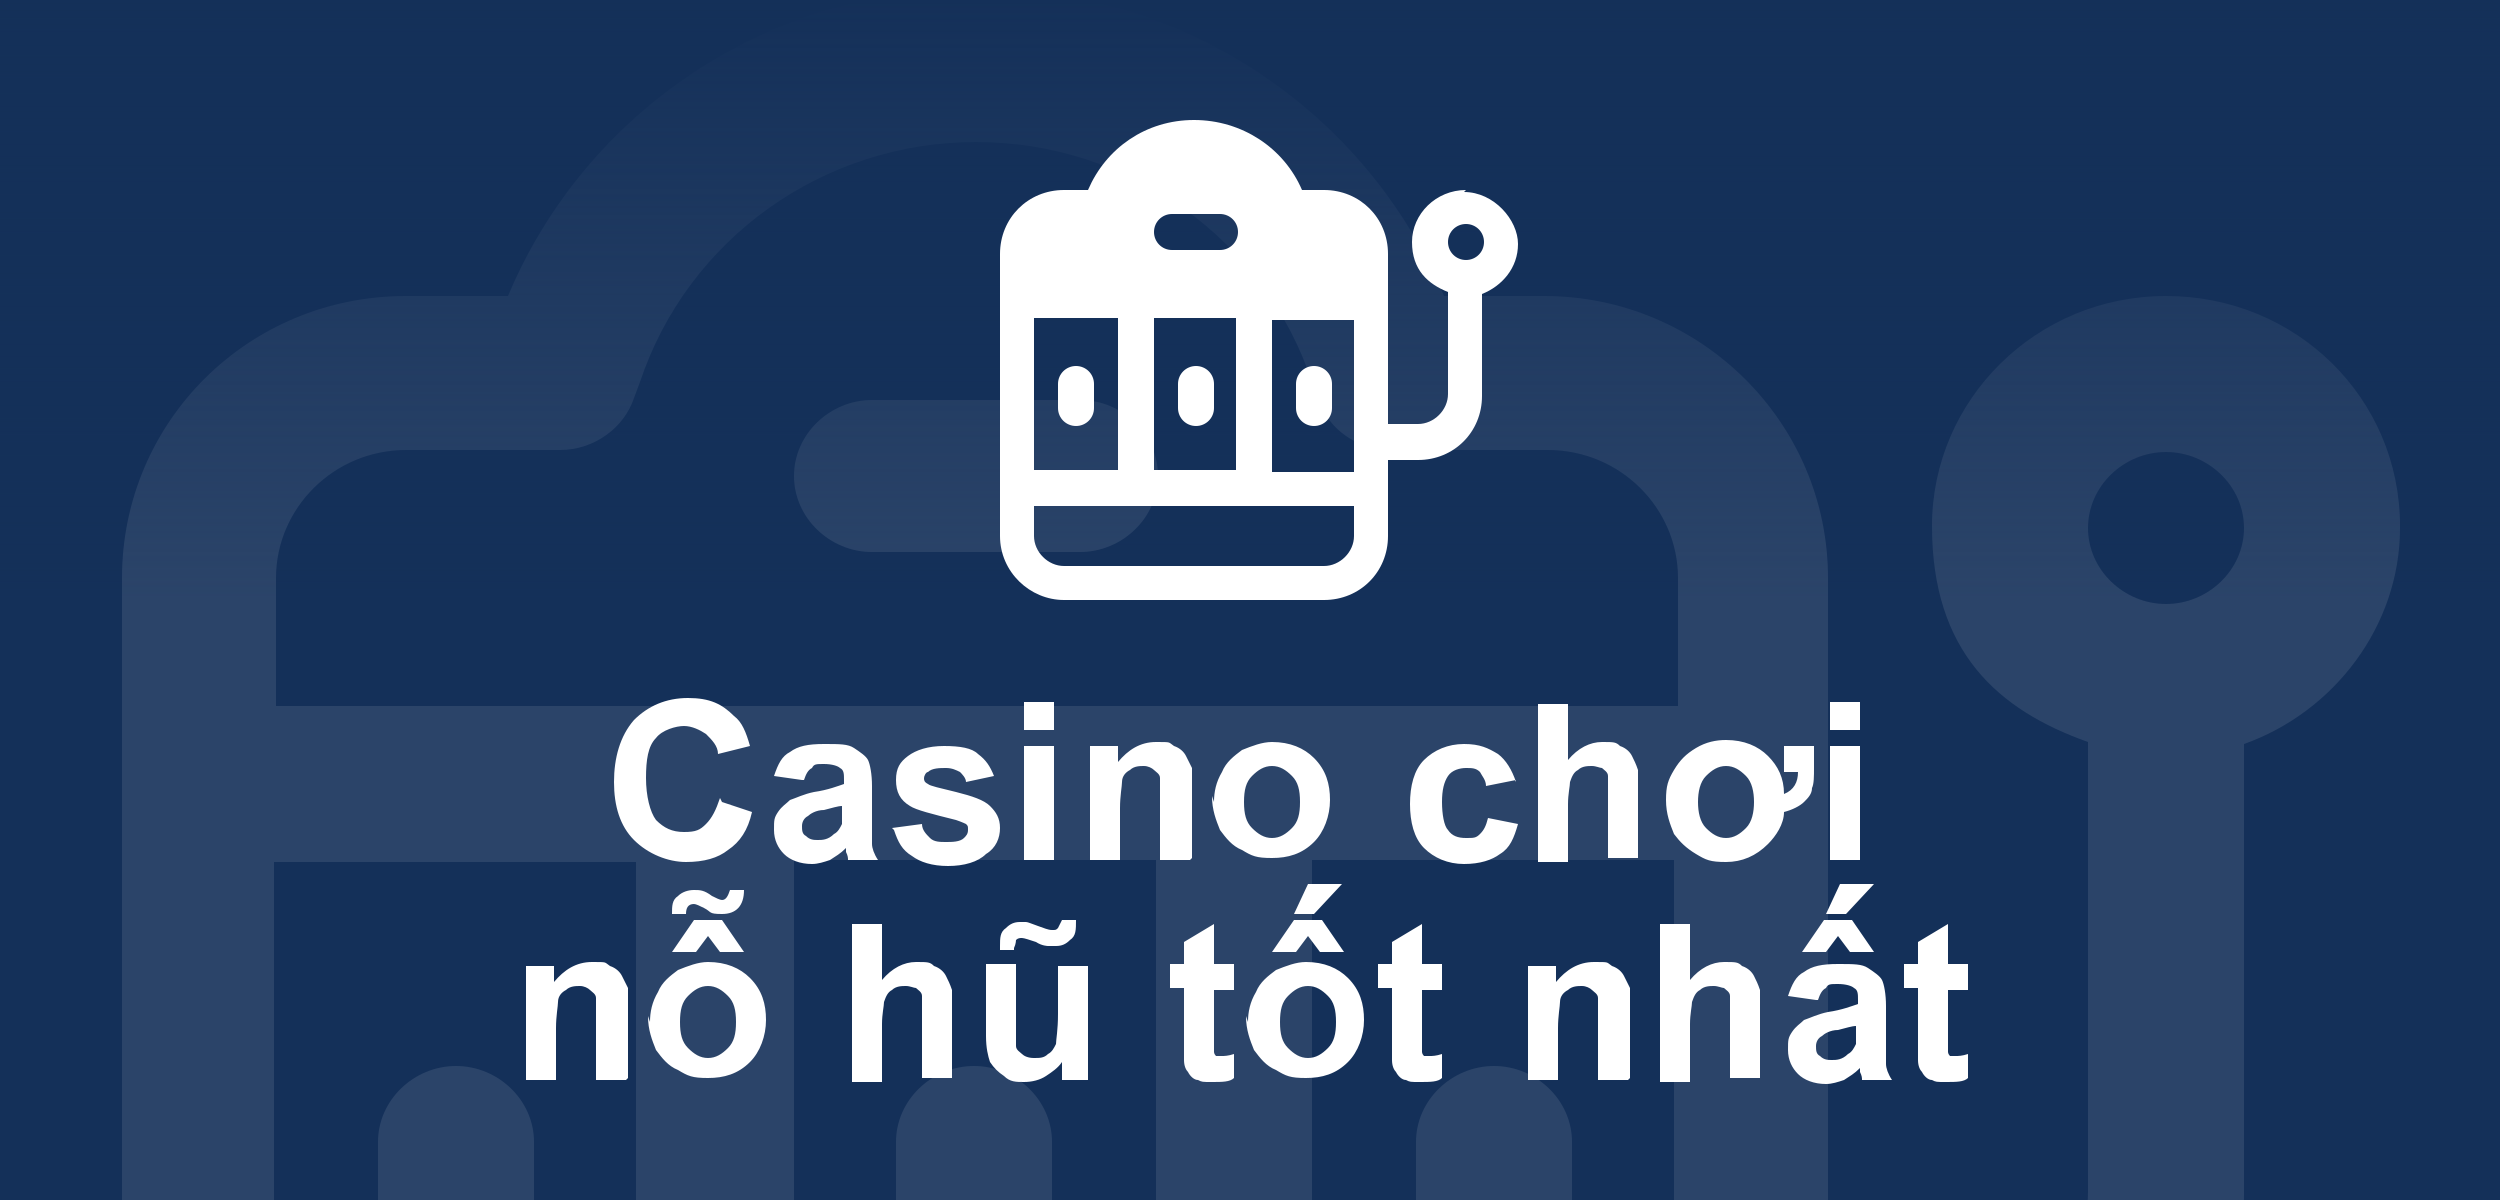 <?xml version="1.0" encoding="UTF-8"?>
<svg xmlns="http://www.w3.org/2000/svg" xmlns:xlink="http://www.w3.org/1999/xlink" id="Layer_1" data-name="Layer 1" version="1.1" viewBox="0 0 125 60">
  <defs>
    <style>
      .cls-1 {
        clip-path: url(#clippath);
      }

      .cls-2 {
        fill: none;
      }

      .cls-2, .cls-3, .cls-4, .cls-5 {
        stroke-width: 0px;
      }

      .cls-6 {
        opacity: .1;
      }

      .cls-3 {
        fill: url(#linear-gradient);
      }

      .cls-4 {
        fill: #143059;
      }

      .cls-5 {
        fill: #fff;
      }
    </style>
    <clipPath id="clippath">
      <rect class="cls-2" y="0" width="125" height="60"></rect>
    </clipPath>
    <linearGradient id="linear-gradient" x1="62.5" y1="59.9" x2="62.5" y2="-.1" gradientTransform="translate(0 59.9) scale(1 -1)" gradientUnits="userSpaceOnUse">
      <stop offset="0" stop-color="#143059"></stop>
      <stop offset=".5" stop-color="#143059" stop-opacity="0"></stop>
    </linearGradient>
  </defs>
  <g class="cls-1">
    <g>
      <rect class="cls-4" y="0" width="125" height="60"></rect>
      <g class="cls-6">
        <path class="cls-5" d="M48.7,53.3c-2.1,0-3.9,1.7-3.9,3.8v5.1c0,2.1,1.8,3.8,3.9,3.8s3.9-1.7,3.9-3.8v-5.1c0-2.1-1.8-3.8-3.9-3.8Z"></path>
        <path class="cls-5" d="M22.8,53.3c-2.1,0-3.9,1.7-3.9,3.8v5.1c0,2.1,1.8,3.8,3.9,3.8s3.9-1.7,3.9-3.8v-5.1c0-2.1-1.8-3.8-3.9-3.8Z"></path>
        <path class="cls-5" d="M74.7,53.3c-2.1,0-3.9,1.7-3.9,3.8v5.1c0,2.1,1.8,3.8,3.9,3.8s3.9-1.7,3.9-3.8v-5.1c0-2.1-1.8-3.8-3.9-3.8Z"></path>
        <path class="cls-5" d="M120,26.3c0-6.4-5.2-11.5-11.7-11.5s-11.7,5.2-11.7,11.5,3.3,9.2,7.8,10.8v22.5c0,3.5-2.9,6.4-6.5,6.4h-6.5V28.9c0-7.8-6.4-14.1-14.2-14.1h-5C68.3,5.5,59.1-.6,48.8-.6s-19.5,6.1-23.4,15.4h-5.1c-7.9,0-14.2,6.3-14.2,14.1v61.6c0,7.8,6.4,14.1,14.2,14.1h57c7.9,0,14.2-6.3,14.2-14.1v-16.7h6.5c7.9,0,14.2-6.3,14.2-14.1v-22.5c4.5-1.6,7.8-5.9,7.8-10.8ZM39.7,76.4v-33.4h18.1v33.4h-18.1ZM14.4,76.4s-.5.1-.7.2v-33.5h18.1v33.4H14.4ZM65.6,43h18.1v33.4h-18.1v-33.4ZM20.2,22.5h7.8c1.7,0,3.2-1.1,3.7-2.6l.3-.8c2.4-7.2,9.2-12,16.8-12s14.4,4.8,16.8,12l.3.8c.5,1.6,2,2.6,3.7,2.6h7.8c3.6,0,6.5,2.9,6.5,6.4v6.4H13.8v-6.4c0-3.5,2.9-6.4,6.5-6.4ZM77.2,96.9H20.2c-3.6,0-6.5-2.9-6.5-6.4v-6.6s.5.2.7.2h69.3v6.4c0,3.5-2.9,6.4-6.5,6.4ZM108.3,30.2c-2.1,0-3.9-1.7-3.9-3.8s1.8-3.8,3.9-3.8,3.9,1.7,3.9,3.8-1.8,3.8-3.9,3.8Z"></path>
        <path class="cls-5" d="M43.6,27.6h10.4c2.1,0,3.9-1.7,3.9-3.8s-1.8-3.8-3.9-3.8h-10.4c-2.1,0-3.9,1.7-3.9,3.8s1.8,3.8,3.9,3.8Z"></path>
      </g>
      <rect class="cls-3" y="0" width="125" height="60"></rect>
      <path class="cls-5" d="M36.1,40.1l1.5.5c-.2.9-.6,1.5-1.2,1.9-.5.4-1.2.6-2.1.6s-1.9-.4-2.6-1.1c-.7-.7-1-1.7-1-2.9s.3-2.3,1-3.1c.7-.7,1.6-1.1,2.7-1.1s1.7.3,2.3.9c.4.3.6.8.8,1.5l-1.6.4c0-.4-.3-.7-.6-1-.3-.2-.7-.4-1.1-.4s-1.1.2-1.4.6c-.4.4-.5,1.1-.5,2s.2,1.7.5,2.1c.4.4.8.6,1.4.6s.8-.1,1.1-.4c.3-.3.5-.7.7-1.3ZM40.1,39l-1.4-.2c.2-.6.4-1,.8-1.2.4-.3.9-.4,1.7-.4s1.2,0,1.5.2c.3.2.6.4.7.6.1.2.2.7.2,1.3v1.8c0,.5,0,.9,0,1.1,0,.2.1.5.3.8h-1.5c0-.1,0-.2-.1-.4,0,0,0-.1,0-.2-.3.3-.5.4-.8.6-.3.1-.6.2-.9.2-.6,0-1.1-.2-1.4-.5-.3-.3-.5-.7-.5-1.2s0-.6.2-.9c.2-.3.4-.4.6-.6.3-.1.7-.3,1.2-.4.7-.1,1.2-.3,1.5-.4v-.2c0-.3,0-.5-.2-.6-.1-.1-.4-.2-.8-.2s-.5,0-.6.2c-.2.1-.3.3-.4.6ZM42.1,40.3c-.2,0-.5.1-.9.2-.4,0-.7.2-.8.3-.2.1-.3.3-.3.5s0,.4.2.5c.2.2.4.2.6.2s.5,0,.8-.3c.2-.1.3-.3.4-.5,0-.1,0-.4,0-.7v-.3ZM44.6,41.4l1.5-.2c0,.3.2.5.4.7.2.2.5.2.8.2s.7,0,.9-.2c.1-.1.2-.2.2-.4s0-.2-.1-.3c0,0-.2-.1-.5-.2-1.2-.3-2-.5-2.3-.7-.5-.3-.7-.7-.7-1.3s.2-.9.6-1.2c.4-.3,1-.5,1.8-.5s1.4.1,1.7.4c.4.3.6.6.8,1.1l-1.4.3c0-.2-.2-.4-.3-.5-.2-.1-.4-.2-.7-.2s-.7,0-.9.2c-.1,0-.2.2-.2.3s0,.2.2.3c.1.1.6.2,1.4.4.8.2,1.4.4,1.7.7.3.3.5.6.5,1.1s-.2,1-.7,1.3c-.4.4-1.1.6-1.9.6s-1.4-.2-1.8-.5c-.5-.3-.7-.7-.9-1.3ZM51.2,36.5v-1.4h1.5v1.4h-1.5ZM51.2,43v-5.7h1.5v5.7h-1.5ZM59.5,43h-1.5v-2.9c0-.6,0-1,0-1.2,0-.2-.2-.3-.3-.4-.1-.1-.3-.2-.5-.2s-.5,0-.7.2c-.2.1-.4.3-.4.6,0,.2-.1.7-.1,1.3v2.6h-1.5v-5.7h1.4v.8c.5-.6,1.1-1,1.9-1s.6,0,.9.2c.3.1.5.3.6.5.1.2.2.4.3.6,0,.2,0,.6,0,1v3.5ZM60.7,40.1c0-.5.1-1,.4-1.5.2-.5.6-.8,1-1.1.5-.2,1-.4,1.5-.4.9,0,1.6.3,2.1.8.6.6.8,1.3.8,2.1s-.3,1.6-.8,2.1c-.6.6-1.3.8-2.1.8s-1-.1-1.5-.4c-.5-.2-.8-.6-1.1-1-.2-.5-.4-1-.4-1.7ZM62.2,40.1c0,.6.1,1,.4,1.3.3.3.6.5,1,.5s.7-.2,1-.5c.3-.3.4-.7.4-1.3s-.1-1-.4-1.3c-.3-.3-.6-.5-1-.5s-.7.2-1,.5c-.3.3-.4.7-.4,1.3ZM75.8,39l-1.5.3c0-.3-.2-.5-.3-.7-.2-.2-.4-.2-.7-.2s-.7.1-.9.4c-.2.3-.3.7-.3,1.3s.1,1.2.3,1.4c.2.3.5.4.9.4s.5,0,.7-.2c.2-.2.3-.4.4-.8l1.5.3c-.2.7-.4,1.2-.9,1.5-.4.3-1,.5-1.8.5s-1.5-.3-2-.8c-.5-.5-.7-1.3-.7-2.2s.2-1.7.7-2.2c.5-.5,1.2-.8,2-.8s1.2.2,1.7.5c.4.3.7.8.9,1.4ZM78.4,35.1v2.9c.5-.6,1.1-.9,1.7-.9s.7,0,.9.2c.3.1.5.3.6.5.1.2.2.4.3.7,0,.2,0,.6,0,1.1v3.3h-1.5v-3c0-.6,0-1,0-1.1,0-.2-.2-.3-.3-.4-.1,0-.3-.1-.5-.1s-.5,0-.7.2c-.2.1-.3.3-.4.6,0,.2-.1.6-.1,1.1v2.9h-1.5v-7.9h1.5ZM84.9,40.1c0,.5.1,1,.4,1.3.3.3.6.5,1,.5s.7-.2,1-.5c.3-.3.4-.8.4-1.3s-.1-1-.4-1.3c-.3-.3-.6-.5-1-.5s-.7.2-1,.5c-.3.3-.4.8-.4,1.3ZM89.2,37.3h1.5v1.1c0,.4,0,.8-.1,1,0,.3-.2.5-.4.7-.2.2-.6.4-1,.5,0,.6-.4,1.2-.8,1.6-.6.6-1.3.9-2.1.9s-1-.1-1.5-.4c-.5-.3-.8-.6-1.1-1-.2-.5-.4-1-.4-1.7s.1-1,.4-1.5c.3-.5.6-.8,1.1-1.1s1-.4,1.5-.4c.9,0,1.6.3,2.1.8.5.5.8,1.1.8,1.9.5-.2.7-.6.7-1.1h-.7v-1.5ZM91.5,36.5v-1.4h1.5v1.4h-1.5ZM91.5,43v-5.7h1.5v5.7h-1.5ZM31.3,54h-1.5v-2.9c0-.6,0-1,0-1.2,0-.2-.2-.3-.3-.4-.1-.1-.3-.2-.5-.2s-.5,0-.7.2c-.2.1-.4.3-.4.6,0,.2-.1.7-.1,1.3v2.6h-1.5v-5.7h1.4v.8c.5-.6,1.1-1,1.9-1s.6,0,.9.2c.3.1.5.3.6.5.1.2.2.4.3.6,0,.2,0,.6,0,1v3.5ZM32.5,51.1c0-.5.1-1,.4-1.5.2-.5.6-.8,1-1.1.5-.2,1-.4,1.5-.4.9,0,1.6.3,2.1.8.6.6.8,1.3.8,2.1s-.3,1.6-.8,2.1c-.6.6-1.3.8-2.1.8s-1-.1-1.5-.4c-.5-.2-.8-.6-1.1-1-.2-.5-.4-1-.4-1.7ZM34,51.1c0,.6.1,1,.4,1.3.3.3.6.5,1,.5s.7-.2,1-.5c.3-.3.4-.7.4-1.3s-.1-1-.4-1.3c-.3-.3-.6-.5-1-.5s-.7.2-1,.5c-.3.3-.4.7-.4,1.3ZM33.6,47.6l1.1-1.6h1.4l1.1,1.6h-1.2l-.6-.8-.6.8h-1.2ZM33.6,45.7c0-.4,0-.7.3-.9.2-.2.5-.3.8-.3s.5,0,.9.3c.2.1.4.2.5.2.2,0,.3-.2.4-.5h.7c0,.8-.4,1.2-1.1,1.2s-.5-.1-.9-.3c-.2-.1-.4-.2-.5-.2-.3,0-.4.2-.4.5h-.7ZM44.1,46.1v2.9c.5-.6,1.1-.9,1.7-.9s.7,0,.9.2c.3.1.5.3.6.5.1.2.2.4.3.7,0,.2,0,.6,0,1.1v3.3h-1.5v-3c0-.6,0-1,0-1.1,0-.2-.2-.3-.3-.4-.1,0-.3-.1-.5-.1s-.5,0-.7.2c-.2.1-.3.3-.4.6,0,.2-.1.6-.1,1.1v2.9h-1.5v-7.9h1.5ZM53.1,54v-.9c-.2.3-.5.5-.8.7-.3.2-.7.3-1.1.3s-.7,0-1-.3c-.3-.2-.5-.4-.7-.7-.1-.3-.2-.7-.2-1.3v-3.6h1.5v2.6c0,.8,0,1.3,0,1.5,0,.2.2.3.3.4.1.1.3.2.6.2s.5,0,.7-.2c.2-.1.3-.3.4-.5,0-.2.1-.7.1-1.5v-2.4h1.5v5.7h-1.4ZM50.7,47.5h-.7c0,0,0-.1,0-.2,0-.4,0-.7.3-.9.2-.2.4-.3.7-.3s.2,0,.3,0c.1,0,.3.1.6.2.3.1.5.2.7.2s.2,0,.3-.1c0,0,.1-.2.2-.4h.7c0,.5,0,.8-.3,1-.2.2-.4.3-.7.3s-.2,0-.4,0c0,0-.3,0-.6-.2-.3-.1-.6-.2-.7-.2s-.2,0-.3.1c0,0,0,.2-.1.4ZM61.7,48.3v1.2h-1v2.3c0,.5,0,.7,0,.8,0,0,0,.1.1.2,0,0,.2,0,.3,0s.3,0,.6-.1v1.2c-.2.2-.6.2-1.1.2s-.5,0-.7-.1c-.2,0-.4-.2-.5-.4-.1-.1-.2-.3-.2-.6,0-.2,0-.5,0-1.1v-2.5h-.7v-1.2h.7v-1.1l1.5-.9v2h1ZM62.4,51.1c0-.5.1-1,.4-1.5.2-.5.6-.8,1-1.1.5-.2,1-.4,1.5-.4.9,0,1.6.3,2.1.8.6.6.8,1.3.8,2.1s-.3,1.6-.8,2.1c-.6.6-1.3.8-2.1.8s-1-.1-1.5-.4c-.5-.2-.8-.6-1.1-1-.2-.5-.4-1-.4-1.7ZM64,51.1c0,.6.1,1,.4,1.3.3.3.6.5,1,.5s.7-.2,1-.5c.3-.3.4-.7.4-1.3s-.1-1-.4-1.3c-.3-.3-.6-.5-1-.5s-.7.2-1,.5c-.3.3-.4.7-.4,1.3ZM63.6,47.6l1.1-1.6h1.4l1.1,1.6h-1.2l-.6-.8-.6.8h-1.2ZM64.7,45.7l.7-1.5h1.7l-1.4,1.5h-1ZM72.1,48.3v1.2h-1v2.3c0,.5,0,.7,0,.8,0,0,0,.1.1.2,0,0,.2,0,.3,0s.3,0,.6-.1v1.2c-.2.2-.6.2-1.1.2s-.5,0-.7-.1c-.2,0-.4-.2-.5-.4-.1-.1-.2-.3-.2-.6,0-.2,0-.5,0-1.1v-2.5h-.7v-1.2h.7v-1.1l1.5-.9v2h1ZM81.4,54h-1.5v-2.9c0-.6,0-1,0-1.2,0-.2-.2-.3-.3-.4-.1-.1-.3-.2-.5-.2s-.5,0-.7.2c-.2.1-.4.3-.4.6,0,.2-.1.7-.1,1.3v2.6h-1.5v-5.7h1.4v.8c.5-.6,1.1-1,1.9-1s.6,0,.9.2c.3.1.5.3.6.5.1.2.2.4.3.6,0,.2,0,.6,0,1v3.5ZM84.5,46.1v2.9c.5-.6,1.1-.9,1.7-.9s.7,0,.9.2c.3.1.5.3.6.5.1.2.2.4.3.7,0,.2,0,.6,0,1.1v3.3h-1.5v-3c0-.6,0-1,0-1.1,0-.2-.2-.3-.3-.4-.1,0-.3-.1-.5-.1s-.5,0-.7.2c-.2.1-.3.3-.4.6,0,.2-.1.6-.1,1.1v2.9h-1.5v-7.9h1.5ZM90.8,50l-1.4-.2c.2-.6.4-1,.8-1.2.4-.3.9-.4,1.7-.4s1.2,0,1.5.2c.3.2.6.4.7.6.1.2.2.7.2,1.3v1.8c0,.5,0,.9,0,1.1,0,.2.1.5.3.8h-1.5c0-.1,0-.2-.1-.4,0,0,0-.1,0-.2-.3.3-.5.4-.8.6-.3.1-.6.2-.9.2-.6,0-1.1-.2-1.4-.5-.3-.3-.5-.7-.5-1.2s0-.6.2-.9c.2-.3.4-.4.6-.6.3-.1.7-.3,1.2-.4.7-.1,1.2-.3,1.5-.4v-.2c0-.3,0-.5-.2-.6-.1-.1-.4-.2-.8-.2s-.5,0-.6.2c-.2.1-.3.3-.4.6ZM92.8,51.3c-.2,0-.5.1-.9.2-.4,0-.7.2-.8.3-.2.1-.3.3-.3.5s0,.4.2.5c.2.2.4.2.6.2s.5,0,.8-.3c.2-.1.3-.3.4-.5,0-.1,0-.4,0-.7v-.3ZM90.1,47.6l1.1-1.6h1.4l1.1,1.6h-1.2l-.6-.8-.6.8h-1.2ZM91.3,45.7l.7-1.5h1.7l-1.4,1.5h-1ZM98.4,48.3v1.2h-1v2.3c0,.5,0,.7,0,.8,0,0,0,.1.1.2,0,0,.2,0,.3,0s.3,0,.6-.1v1.2c-.2.2-.6.2-1.1.2s-.5,0-.7-.1c-.2,0-.4-.2-.5-.4-.1-.1-.2-.3-.2-.6,0-.2,0-.5,0-1.1v-2.5h-.7v-1.2h.7v-1.1l1.5-.9v2h1Z"></path>
      <path class="cls-5" d="M59.8,18.3c-.5,0-.9.4-.9.9v1.2c0,.5.4.9.9.9s.9-.4.9-.9v-1.2c0-.5-.4-.9-.9-.9Z"></path>
      <path class="cls-5" d="M53.8,18.3c-.5,0-.9.4-.9.9v1.2c0,.5.4.9.9.9s.9-.4.9-.9v-1.2c0-.5-.4-.9-.9-.9Z"></path>
      <path class="cls-5" d="M65.7,18.3c-.5,0-.9.4-.9.9v1.2c0,.5.4.9.9.9s.9-.4.9-.9v-1.2c0-.5-.4-.9-.9-.9Z"></path>
      <path class="cls-5" d="M73.3,9.5c-1.5,0-2.7,1.2-2.7,2.6s.8,2.1,1.8,2.5v5.1c0,.8-.7,1.5-1.5,1.5h-1.5v-8.5c0-1.8-1.4-3.2-3.2-3.2h-1.1c-.9-2.1-3-3.5-5.4-3.5s-4.4,1.4-5.3,3.5h-1.2c-1.8,0-3.2,1.4-3.2,3.2v14.1c0,1.8,1.5,3.2,3.2,3.2h13c1.8,0,3.2-1.4,3.2-3.2v-3.8h1.5c1.8,0,3.2-1.4,3.2-3.2v-5.1c1-.4,1.8-1.3,1.8-2.5s-1.2-2.6-2.7-2.6ZM58.6,10.7h2.4c.5,0,.9.4.9.9s-.4.9-.9.9h-2.4c-.5,0-.9-.4-.9-.9s.4-.9.9-.9ZM57.7,15.9h4.1v7.6h-4.1v-7.6ZM51.8,15.9h4.1v7.6h-4s-.1,0-.2,0v-7.6ZM67.7,26.8c0,.8-.7,1.5-1.5,1.5h-13c-.8,0-1.5-.7-1.5-1.5v-1.5s.1,0,.2,0h15.8v1.5ZM67.7,23.6h-4.1v-7.6h4.1v7.6ZM73.3,13c-.5,0-.9-.4-.9-.9s.4-.9.9-.9.9.4.9.9-.4.9-.9.9Z"></path>
    </g>
  </g>
</svg>
